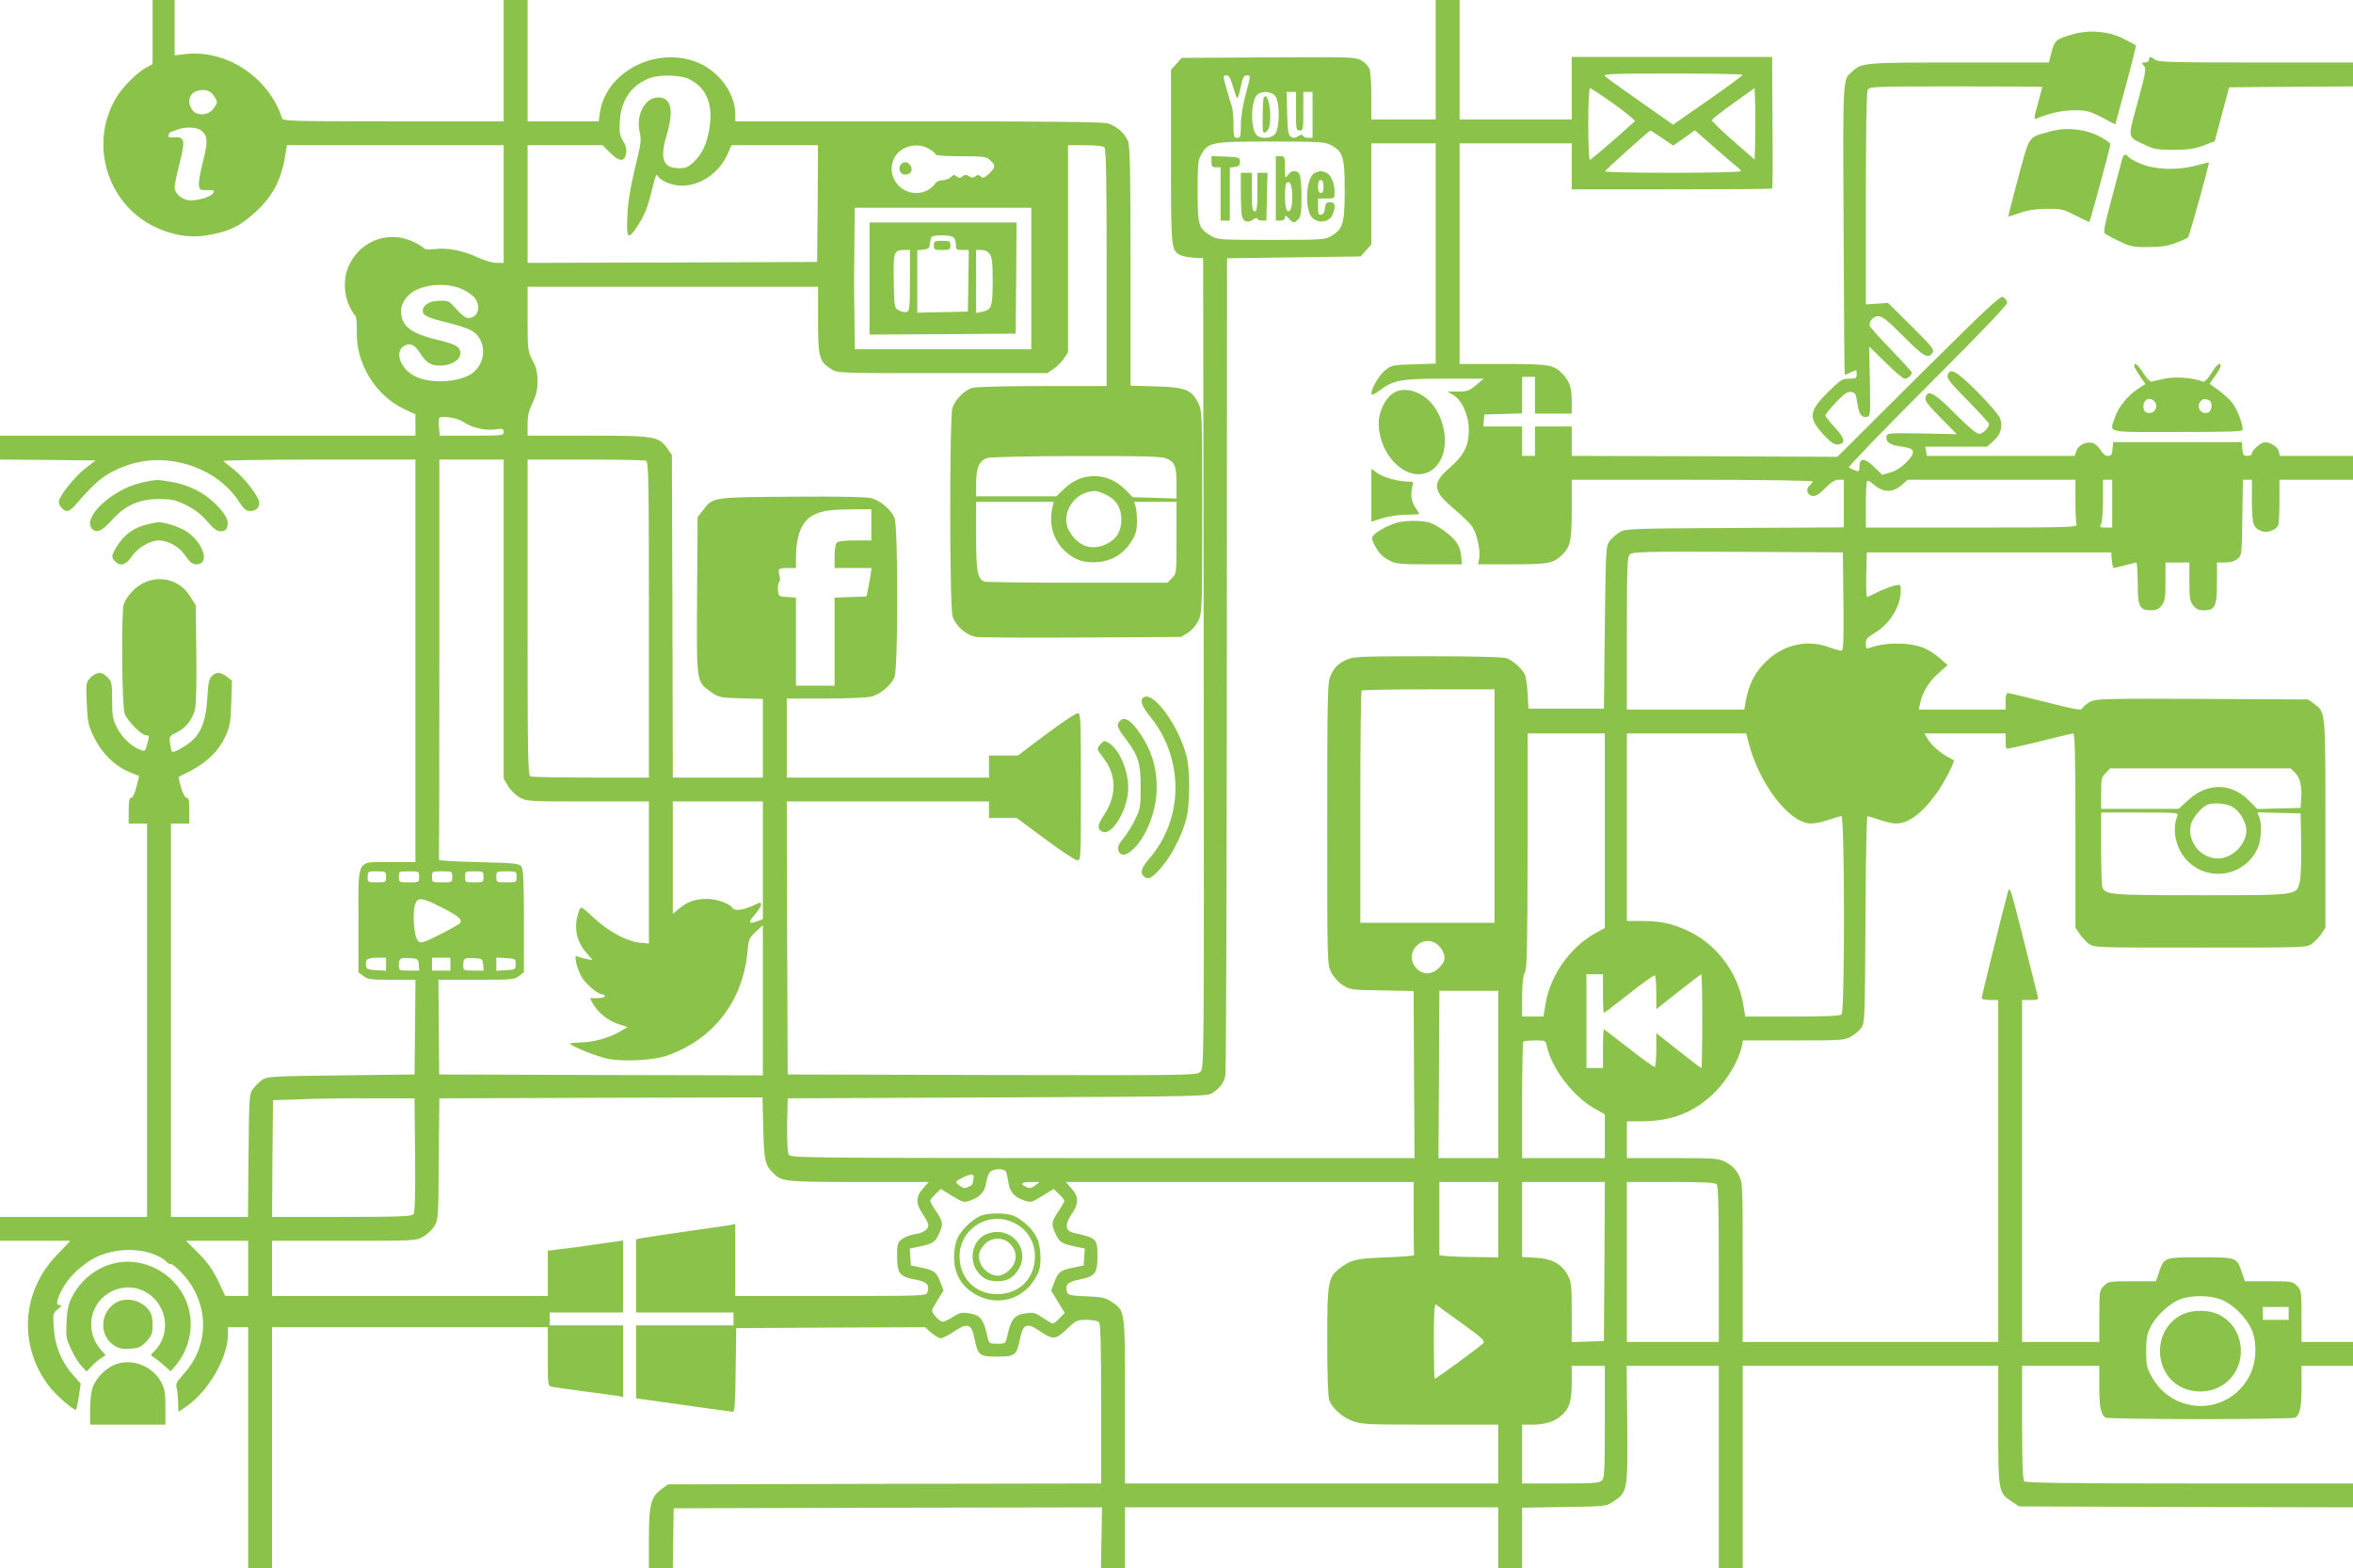 <?xml version="1.0" standalone="no"?>
<!DOCTYPE svg PUBLIC "-//W3C//DTD SVG 20010904//EN"
 "http://www.w3.org/TR/2001/REC-SVG-20010904/DTD/svg10.dtd">
<svg version="1.0" xmlns="http://www.w3.org/2000/svg"
 width="1280pt" height="853pt" viewBox="0 0 1280 853"
 preserveAspectRatio="xMidYMid meet">
<g transform="translate(0,853) scale(0.1,-0.1)"
fill="#8bc34a" stroke="none">
<path d="M830 8355 l0 -174 -32 -17 c-45 -23 -122 -98 -158 -153 -159 -248
-65 -585 200 -714 94 -46 188 -62 280 -48 126 20 192 52 283 140 88 85 130
171 152 314 l6 37 589 0 590 0 0 -320 0 -320 -39 0 c-22 0 -66 13 -103 30 -79
37 -166 54 -234 45 -35 -4 -54 -2 -59 5 -4 7 -31 23 -59 36 -129 60 -278 8
-343 -120 -45 -87 -33 -206 30 -284 6 -7 9 -44 8 -83 -6 -175 100 -349 257
-424 l62 -29 0 -58 0 -58 -1130 0 -1130 0 0 -65 0 -65 260 -2 260 -3 -55 -42
c-60 -47 -145 -154 -145 -183 0 -23 26 -50 47 -50 8 0 27 14 42 31 116 136
166 175 278 216 220 80 491 -7 614 -197 25 -39 38 -50 59 -50 32 0 50 17 50
46 0 30 -79 133 -137 179 -27 21 -52 42 -58 47 -5 4 228 8 518 8 l527 0 0
-1095 0 -1095 -135 0 c-190 0 -175 28 -175 -319 l0 -280 26 -20 c24 -19 40
-21 156 -21 l128 0 -2 -257 -3 -258 -402 -5 c-386 -5 -403 -6 -429 -26 -15
-11 -37 -33 -48 -48 -20 -26 -21 -42 -24 -362 l-3 -334 -209 0 -210 0 0 1070
0 1070 50 0 50 0 0 70 c0 54 -3 70 -14 70 -9 0 -21 22 -31 56 -9 31 -15 57
-13 58 141 65 210 126 256 224 22 49 27 74 30 178 l4 121 -27 21 c-34 27 -59
28 -83 4 -15 -15 -20 -40 -24 -119 -7 -117 -32 -187 -85 -234 -37 -32 -99 -66
-107 -58 -3 3 -8 23 -11 44 -5 39 -4 41 37 61 48 23 83 67 99 126 6 25 9 139
7 302 l-3 263 -30 48 c-72 117 -229 127 -322 21 -18 -20 -36 -49 -40 -64 -14
-49 -10 -553 5 -594 14 -39 92 -118 117 -118 18 0 18 -4 5 -52 -10 -35 -12
-37 -37 -27 -48 18 -101 69 -127 121 -23 45 -26 65 -26 150 0 92 -2 101 -25
123 -31 32 -59 32 -92 -1 -25 -25 -26 -27 -21 -140 5 -107 8 -120 42 -189 42
-86 112 -153 192 -186 l51 -21 -15 -59 c-9 -36 -20 -59 -28 -59 -11 0 -14 -17
-14 -70 l0 -70 50 0 50 0 0 -1070 0 -1070 -400 0 -400 0 0 -65 0 -65 192 0
191 0 -71 -74 c-197 -203 -214 -498 -42 -721 36 -46 136 -133 144 -124 2 2 9
35 15 73 l10 69 -41 46 c-64 73 -99 157 -105 255 -6 81 -5 83 22 104 20 16 23
22 11 22 -23 0 -20 23 10 82 37 72 112 143 191 181 91 42 208 49 298 18 33
-11 68 -30 77 -42 10 -11 21 -18 26 -15 5 3 33 -19 61 -49 151 -160 155 -393
8 -552 -36 -40 -42 -52 -36 -73 4 -14 7 -49 8 -78 l1 -53 44 30 c121 84 226
266 226 393 l0 38 55 0 55 0 0 -655 0 -655 65 0 65 0 0 655 0 655 750 0 750 0
0 -160 c0 -157 0 -160 23 -164 12 -3 94 -14 182 -26 88 -11 170 -23 183 -25
l22 -5 0 195 0 195 -200 0 -200 0 0 35 0 35 200 0 200 0 0 196 0 196 -32 -5
c-18 -3 -111 -16 -205 -29 l-173 -22 0 -123 0 -123 -750 0 -750 0 0 150 0 150
391 0 c385 0 392 0 431 22 21 12 49 38 61 58 21 34 22 44 24 365 l3 330 879 3
879 2 4 -167 c4 -179 10 -204 60 -250 44 -41 65 -43 460 -43 l380 0 -31 -35
c-40 -46 -40 -83 -1 -140 16 -24 30 -50 30 -59 0 -25 -27 -43 -74 -50 -24 -4
-56 -16 -70 -27 -24 -19 -26 -27 -26 -95 0 -91 13 -108 99 -125 64 -12 79 -28
66 -69 -6 -20 -15 -20 -526 -20 l-519 0 0 195 0 196 -32 -6 c-18 -3 -127 -19
-243 -35 -115 -17 -222 -33 -237 -36 l-28 -6 0 -199 0 -199 265 0 265 0 0 -35
0 -35 -265 0 -265 0 0 -198 0 -199 258 -36 c141 -20 263 -37 269 -37 10 0 13
55 15 227 l3 228 514 3 513 2 34 -30 c19 -16 42 -30 52 -30 9 0 41 16 71 36
74 50 96 43 111 -34 20 -96 27 -102 125 -102 98 0 105 6 125 102 15 75 38 84
103 39 75 -51 88 -50 150 8 51 49 57 51 108 51 30 0 60 -5 67 -12 9 -9 12
-122 12 -445 l0 -433 -1177 -2 -1178 -3 -34 -24 c-60 -43 -71 -84 -71 -268 l0
-163 65 0 65 0 2 163 3 162 1165 3 1165 2 -3 -165 -3 -165 66 0 65 0 0 165 0
165 1015 0 1015 0 0 -165 0 -165 65 0 65 0 0 164 0 164 228 4 c228 3 229 3
269 30 77 51 78 60 75 421 l-3 317 250 0 251 0 0 -550 0 -550 65 0 65 0 0 550
0 550 695 0 695 0 0 -321 c0 -362 1 -370 73 -417 l41 -27 908 -3 908 -2 0 65
0 65 -888 0 c-677 0 -891 3 -900 12 -9 9 -12 94 -12 320 l0 308 210 0 210 0 0
-116 c0 -110 8 -149 34 -166 6 -4 238 -8 516 -8 278 0 510 4 516 8 26 17 34
56 34 166 l0 116 140 0 140 0 0 65 0 65 -140 0 -140 0 0 140 c0 136 -1 142
-25 165 -23 24 -29 25 -154 25 l-129 0 -16 47 c-29 84 -25 83 -226 83 -201 0
-197 1 -226 -83 l-16 -47 -129 0 c-125 0 -131 -1 -154 -25 -24 -23 -25 -29
-25 -165 l0 -140 -210 0 -210 0 0 930 0 930 45 0 c45 0 45 1 38 28 -3 15 -39
155 -78 312 -70 276 -72 284 -83 245 -24 -87 -142 -565 -142 -575 0 -5 20 -10
45 -10 l45 0 0 -930 0 -930 -695 0 -695 0 0 433 c0 434 0 434 -23 477 -16 30
-37 51 -67 67 -42 22 -52 23 -292 23 l-248 0 0 100 0 100 80 0 c164 0 291 50
400 160 68 68 129 172 145 247 l7 33 275 0 c260 0 277 1 312 21 20 11 45 32
56 47 19 26 20 45 23 590 1 309 6 562 11 562 4 0 34 -9 66 -20 32 -11 71 -20
87 -20 70 0 143 54 224 166 39 55 100 172 92 179 -2 1 -14 8 -28 15 -43 22
-94 67 -113 99 l-18 31 220 0 221 0 0 -38 c0 -21 2 -41 5 -44 3 -3 83 14 178
38 95 24 178 44 185 44 9 0 12 -112 12 -529 l0 -528 23 -33 c12 -18 35 -43 50
-54 28 -21 36 -21 607 -21 571 0 579 0 607 21 15 11 38 36 51 54 l22 33 0 564
c0 624 1 609 -64 656 l-31 22 -573 3 c-516 2 -576 1 -608 -14 -19 -9 -39 -25
-44 -34 -9 -17 -23 -14 -202 31 -106 27 -199 49 -205 49 -9 0 -13 -16 -13 -45
l0 -45 -236 0 -236 0 7 33 c12 60 46 116 98 163 l52 46 -40 35 c-22 20 -60 45
-85 56 -75 34 -216 35 -304 1 -13 -5 -16 0 -16 24 0 25 7 34 44 56 85 49 146
148 146 234 0 33 -1 33 -32 27 -18 -4 -58 -19 -88 -33 -30 -15 -58 -29 -63
-30 -4 -2 -6 52 -5 120 l3 123 665 0 665 0 3 -42 c2 -24 6 -43 10 -43 4 0 32
7 62 15 30 8 58 15 62 15 3 0 6 -50 7 -111 0 -129 9 -149 72 -149 29 0 42 6
58 26 18 23 21 41 21 130 l0 104 65 0 65 0 0 -104 c0 -89 3 -107 21 -130 16
-20 29 -26 59 -26 60 0 70 22 70 152 l0 108 44 0 c28 0 52 7 67 19 24 19 24
23 27 225 l3 206 25 0 24 0 0 -117 c1 -127 6 -144 54 -163 31 -11 79 7 90 35
3 9 6 68 6 131 l0 114 200 0 200 0 0 65 0 65 -199 0 -199 0 -6 26 c-7 27 -59
56 -85 46 -24 -8 -61 -44 -61 -59 0 -7 -11 -13 -24 -13 -21 0 -25 5 -28 38
l-3 37 -350 0 -350 0 -3 -37 c-3 -31 -7 -38 -25 -38 -14 0 -28 11 -39 30 -10
17 -28 34 -40 39 -34 12 -79 -7 -92 -40 l-10 -29 -402 0 -402 0 -4 25 -5 25
168 0 168 0 35 31 c40 35 53 79 36 124 -6 17 -61 81 -123 143 -115 115 -149
134 -162 91 -6 -17 14 -42 109 -138 64 -65 116 -122 116 -127 0 -21 -33 -54
-53 -54 -15 0 -58 36 -132 110 -113 114 -147 132 -160 89 -6 -18 9 -38 81
-111 l89 -90 -190 4 c-186 3 -190 2 -193 -18 -4 -29 20 -45 79 -53 77 -9 85
-29 30 -85 -28 -29 -58 -48 -88 -56 l-44 -13 -43 42 c-52 51 -81 52 -81 4 0
-28 -2 -30 -24 -22 -13 6 -28 12 -34 16 -5 3 187 202 428 443 306 306 436 442
434 455 -2 10 -12 23 -22 29 -15 9 -78 -50 -460 -429 l-442 -440 -722 3 -723
2 0 80 0 80 -100 0 -100 0 0 -80 0 -80 -35 0 -35 0 0 80 0 80 -106 0 -105 0 3
33 3 32 103 3 102 3 0 99 0 100 35 0 35 0 0 -100 0 -100 100 0 100 0 0 64 c0
76 -11 110 -48 150 -49 52 -71 56 -327 56 l-235 0 0 600 0 600 305 0 305 0 0
-125 0 -125 543 0 c299 0 546 2 548 4 2 2 3 164 1 360 l-2 356 -545 0 -545 0
0 -170 0 -170 -305 0 -305 0 0 325 0 325 -65 0 -65 0 0 -325 0 -325 -175 0
-175 0 0 124 c0 69 -4 136 -10 150 -5 14 -24 35 -42 46 -32 20 -47 20 -506 18
l-474 -3 -29 -33 -29 -32 0 -471 c0 -505 0 -510 52 -537 12 -6 46 -13 73 -14
l50 -3 3 -2202 c2 -2195 2 -2203 -18 -2223 -20 -20 -30 -20 -1133 -18 l-1112
3 -3 743 -2 742 550 0 550 0 0 -45 0 -45 75 0 76 0 155 -115 c85 -63 163 -115
174 -115 20 0 20 8 20 400 0 381 -1 400 -18 400 -10 0 -88 -52 -172 -115
l-153 -115 -79 0 -78 0 0 -60 0 -60 -550 0 -550 0 0 215 0 215 213 0 c117 0
229 5 250 11 47 13 106 63 123 106 20 47 20 819 0 866 -18 44 -77 94 -126 107
-27 7 -173 10 -433 8 -438 -3 -428 -2 -484 -75 l-28 -36 -3 -426 c-3 -482 -5
-468 77 -526 41 -29 48 -30 162 -34 l119 -3 0 -214 0 -214 -245 0 -245 0 -2
878 -3 877 -24 34 c-48 68 -67 71 -433 71 l-328 0 0 62 c0 46 7 74 27 116 20
42 27 70 27 118 0 48 -6 74 -27 114 -26 50 -27 57 -27 226 l0 174 790 0 790 0
0 -181 c0 -203 6 -227 74 -268 33 -21 46 -21 603 -21 l570 0 34 23 c18 12 44
38 56 56 l23 34 0 563 0 564 93 0 c59 0 97 -4 105 -12 9 -9 12 -168 12 -655
l0 -643 -347 0 c-198 0 -363 -4 -383 -10 -43 -12 -93 -62 -109 -109 -16 -49
-16 -1079 1 -1133 16 -54 75 -105 130 -113 24 -3 284 -5 578 -3 l535 3 37 23
c21 13 45 40 57 66 20 41 21 56 21 591 0 535 -1 550 -21 591 -36 74 -71 88
-231 92 l-138 4 0 649 c0 529 -3 656 -14 682 -19 44 -64 83 -111 96 -28 8
-349 11 -1032 11 l-993 0 0 40 c0 103 -78 218 -183 270 -226 111 -521 -31
-554 -265 l-6 -45 -193 0 -194 0 0 330 0 330 -65 0 -65 0 0 -330 0 -330 -600
0 c-563 0 -601 1 -606 18 -72 221 -301 373 -525 348 l-59 -7 0 151 0 150 -60
0 -60 0 0 -175z m8649 -232 c0 -5 -85 -67 -189 -140 l-189 -131 -178 125 c-98
69 -185 131 -193 139 -12 12 40 14 368 14 210 0 382 -3 381 -7z m-5734 -22
c95 -43 135 -135 115 -263 -13 -88 -38 -142 -85 -188 -30 -29 -44 -35 -80 -35
-87 0 -107 50 -70 174 42 143 28 211 -45 211 -72 0 -122 -96 -100 -190 10 -40
7 -62 -26 -195 -25 -106 -38 -182 -41 -257 -6 -127 3 -137 54 -59 38 57 56
103 78 191 22 89 25 97 33 83 18 -29 79 -53 132 -53 103 0 206 72 250 176 l19
44 236 0 235 0 -2 -317 -3 -318 -787 -3 -788 -2 0 320 0 320 204 0 204 0 40
-40 c50 -50 79 -53 87 -7 5 25 1 43 -16 71 -18 32 -21 47 -17 110 7 115 66
196 165 232 56 19 160 17 208 -5z m2961 -38 c9 -32 19 -61 23 -66 4 -4 13 22
20 58 11 53 17 65 32 65 24 0 24 4 -6 -108 -15 -57 -25 -120 -25 -163 0 -62
-2 -69 -20 -69 -18 0 -20 7 -20 74 0 41 -4 85 -9 98 -5 13 -18 56 -29 96 -20
70 -20 72 -2 72 15 0 23 -13 36 -57z m2074 -99 c67 -48 118 -90 113 -94 -86
-79 -239 -210 -245 -210 -4 0 -8 88 -8 195 0 119 4 195 10 195 5 0 64 -39 130
-86z m768 -202 l-3 -100 -116 101 c-64 56 -116 107 -117 112 0 6 52 47 117 93
l116 83 3 -95 c1 -52 1 -140 0 -194z m-8389 252 c12 -15 21 -32 21 -39 0 -7
-9 -24 -21 -39 -27 -35 -90 -37 -113 -4 -37 52 -8 108 55 108 29 0 42 -6 58
-26z m5777 -5 c27 -30 27 -178 -1 -209 -22 -24 -77 -27 -99 -5 -33 33 -33 180
1 217 22 25 75 23 99 -3z m114 -84 c0 -98 1 -105 20 -105 19 0 20 7 20 105 l0
105 25 0 25 0 0 -125 0 -125 -24 0 c-13 0 -26 5 -28 11 -3 8 -10 8 -26 -2 -17
-10 -26 -11 -40 -3 -14 9 -17 30 -20 128 l-3 116 26 0 25 0 0 -105z m-5954
-106 c34 -28 36 -58 9 -165 -15 -56 -25 -115 -23 -131 3 -26 6 -28 45 -27 36
1 41 -2 33 -16 -11 -20 -73 -40 -124 -40 -43 0 -86 36 -86 72 0 13 12 71 27
130 32 126 28 144 -30 141 -28 -2 -35 1 -30 12 3 8 6 15 7 15 0 0 19 7 41 15
44 17 107 14 131 -6z m7946 -40 l60 -41 59 41 59 42 106 -93 c58 -51 114 -99
125 -107 10 -7 19 -17 19 -22 0 -5 -164 -9 -370 -9 -203 0 -370 3 -369 8 0 6
240 221 247 222 2 0 30 -19 64 -41z m-1802 -38 c66 -35 75 -65 75 -246 0 -181
-9 -211 -75 -250 -33 -19 -51 -20 -325 -20 -272 0 -292 1 -324 20 -71 42 -76
57 -76 243 0 150 2 171 20 202 39 67 55 70 380 70 264 0 293 -2 325 -19z m570
-590 l0 -599 -119 -4 c-116 -3 -120 -4 -158 -34 -36 -30 -84 -117 -70 -130 3
-3 21 6 41 21 76 58 116 65 352 65 l216 0 -42 -35 c-37 -31 -48 -35 -98 -35
l-57 0 31 -19 c48 -29 84 -111 84 -190 0 -85 -26 -137 -100 -202 -103 -89 -99
-128 24 -231 38 -32 79 -72 92 -89 27 -37 48 -128 41 -176 l-6 -33 184 0 c195
0 222 5 269 48 49 47 56 76 56 252 l0 160 655 0 c369 0 655 -4 655 -9 0 -5 -7
-14 -15 -21 -24 -20 -15 -54 15 -58 19 -2 36 9 70 43 31 32 52 45 72 45 l28 0
0 -130 0 -129 -592 -3 c-572 -3 -594 -4 -627 -23 -19 -11 -43 -33 -55 -48 -20
-28 -21 -41 -26 -470 l-5 -442 -205 0 -205 0 -5 85 c-3 47 -10 94 -17 105 -18
31 -65 73 -96 84 -18 7 -170 11 -430 11 -369 0 -405 -2 -442 -19 -48 -22 -69
-44 -90 -94 -13 -32 -15 -135 -15 -799 0 -756 0 -762 21 -806 13 -26 38 -54
62 -70 39 -26 45 -27 214 -30 l173 -3 2 -455 3 -454 -1697 0 c-1670 1 -1698 1
-1708 20 -6 12 -9 77 -8 162 l3 143 1140 5 c1105 5 1142 6 1170 24 44 29 64
57 71 98 4 20 7 1028 8 2240 l1 2203 363 5 364 5 29 33 29 32 0 275 0 275 175
0 175 0 0 -599z m-2754 568 c19 -11 34 -25 34 -30 0 -5 60 -9 137 -9 127 0
138 -2 160 -22 30 -28 29 -38 -7 -73 -24 -23 -32 -26 -45 -15 -11 10 -18 10
-29 1 -11 -9 -19 -9 -34 0 -16 10 -23 10 -36 0 -13 -11 -19 -11 -31 -1 -13 10
-19 10 -33 -4 -10 -9 -30 -16 -45 -16 -14 0 -32 -8 -39 -18 -24 -33 -62 -52
-103 -52 -100 0 -165 104 -120 191 34 65 126 88 191 48z m554 -704 l0 -385
-480 0 -480 0 -2 178 c-2 97 -2 204 -2 237 1 33 2 126 2 208 l2 147 480 0 480
0 0 -385z m-3093 -59 c28 -14 59 -36 68 -50 34 -51 13 -106 -39 -106 -13 0
-38 19 -62 47 -40 46 -44 48 -93 47 -55 -1 -91 -23 -91 -55 0 -25 27 -38 135
-64 51 -13 107 -31 124 -40 98 -50 90 -200 -13 -249 -89 -42 -229 -40 -301 4
-70 43 -96 126 -50 156 33 22 61 10 90 -37 37 -57 65 -72 127 -67 59 6 101 41
91 78 -7 28 -30 39 -142 66 -110 28 -161 61 -175 116 -12 49 0 86 39 124 62
58 200 72 292 30z m1 -720 c49 -33 122 -50 177 -42 40 5 45 4 45 -14 0 -19 -7
-20 -174 -20 l-174 0 -4 46 c-2 25 -1 47 1 50 14 14 95 2 129 -20z m3827 -200
c46 -20 55 -42 55 -136 l0 -82 -119 4 -119 3 -38 39 c-95 98 -235 102 -333 9
l-45 -43 -218 0 -218 0 0 70 c0 87 18 126 63 139 17 5 236 10 485 10 369 1
459 -2 487 -13z m-3605 -873 l0 -868 23 -40 c13 -22 40 -49 62 -62 39 -22 46
-23 373 -23 l332 0 0 -386 0 -387 -50 5 c-71 7 -169 60 -251 136 -67 62 -69
63 -78 40 -32 -85 -19 -163 37 -229 l36 -42 -29 5 c-17 3 -39 9 -49 13 -17 8
-18 5 -12 -31 4 -21 18 -57 31 -80 23 -39 89 -94 113 -94 7 0 12 -4 12 -10 0
-5 -18 -10 -40 -10 l-41 0 15 -27 c25 -48 82 -95 137 -113 l53 -17 -44 -26
c-60 -34 -142 -57 -213 -58 -31 -1 -57 -4 -57 -6 0 -11 152 -73 208 -83 85
-17 250 -8 322 18 250 88 410 294 436 562 6 70 9 77 45 111 l39 36 0 -409 0
-408 -880 2 -881 3 -2 258 -2 257 206 0 c194 0 208 1 233 21 l26 20 0 278 c0
223 -3 281 -14 297 -13 17 -31 19 -233 24 -120 3 -217 8 -215 13 1 4 2 495 2
1092 l0 1085 175 0 175 0 0 -867z m774 861 c14 -6 16 -91 16 -865 l0 -859
-314 0 c-173 0 -321 3 -330 6 -14 6 -16 91 -16 865 l0 859 314 0 c173 0 321
-3 330 -6z m6713 -153 c39 -20 80 -13 116 19 l35 30 456 0 456 0 0 -114 c0
-63 3 -121 6 -130 6 -14 -49 -16 -570 -16 l-576 0 0 123 c0 68 3 127 7 130 3
4 16 -1 27 -12 12 -10 31 -24 43 -30z m1263 -81 l0 -130 -35 0 c-32 0 -35 2
-25 19 5 11 10 69 10 130 l0 111 25 0 25 0 0 -130z m-5474 49 c56 -27 84 -72
84 -135 0 -66 -28 -110 -87 -136 -75 -33 -140 -12 -190 62 -63 92 13 224 131
229 11 1 39 -8 62 -20z m-291 -71 c-21 -92 6 -180 72 -239 51 -46 100 -62 173
-57 77 5 144 46 184 112 25 39 30 59 31 110 0 33 -4 71 -8 84 l-8 22 115 0
116 0 0 -195 c0 -195 0 -196 -25 -220 l-24 -25 -490 0 c-269 0 -497 3 -506 6
-38 15 -45 56 -45 249 l0 185 211 0 211 0 -7 -32z m-985 -93 l0 -85 -88 0
c-55 0 -92 -4 -100 -12 -7 -7 -12 -39 -12 -75 l0 -63 101 0 100 0 -6 -43 c-4
-23 -10 -58 -14 -77 l-7 -35 -87 -3 -87 -3 0 -239 0 -240 -105 0 -105 0 0 239
0 240 -47 3 c-46 3 -48 4 -51 37 -2 18 1 38 6 43 6 6 7 22 2 38 -10 36 -6 40
47 40 l43 0 0 54 c0 123 31 200 93 233 46 24 89 31 210 32 l107 1 0 -85z
m5288 -417 c2 -221 0 -268 -11 -268 -8 0 -40 9 -73 21 -113 40 -237 13 -329
-72 -68 -63 -102 -129 -120 -231 l-6 -38 -319 0 -320 0 0 414 c0 364 2 416 16
430 14 14 77 16 587 14 l572 -3 3 -267z m-1898 -1113 l0 -635 -365 0 -365 0 0
628 c0 346 3 632 7 635 3 4 168 7 365 7 l358 0 0 -635z m600 -134 l0 -529 -57
-32 c-133 -75 -239 -226 -265 -378 l-12 -72 -58 0 -58 0 0 108 c1 74 5 115 15
132 12 21 14 129 15 663 l0 637 210 0 210 0 0 -529z m780 487 c57 -230 224
-448 342 -448 21 0 64 9 95 20 32 11 63 20 70 20 18 0 19 -1060 1 -1078 -9 -9
-82 -12 -268 -12 l-256 0 -12 72 c-29 166 -144 320 -293 391 -90 43 -155 57
-259 57 l-80 0 0 510 0 510 325 0 324 0 11 -42z m2975 -172 c27 -28 38 -70 33
-141 l-3 -50 -118 -3 -118 -3 -43 44 c-96 99 -226 101 -331 6 l-53 -49 -211 0
-211 0 0 85 c0 78 2 88 25 110 l24 25 491 0 491 0 24 -24z m-8335 -476 l0
-320 -26 -10 c-51 -20 -57 -11 -20 32 20 23 36 48 36 55 0 17 0 17 -51 -7 -48
-21 -94 -26 -104 -10 -15 25 -86 50 -140 50 -64 0 -106 -15 -152 -54 l-33 -28
0 306 0 306 245 0 245 0 0 -320z m7997 289 c38 -23 73 -84 73 -125 0 -78 -77
-154 -155 -154 -96 0 -170 96 -146 188 10 36 60 94 91 105 36 13 104 6 137
-14z m-302 -46 c-30 -74 -11 -172 46 -237 113 -128 319 -97 390 59 20 44 25
129 9 170 l-10 26 118 -3 117 -3 3 -168 c1 -97 -2 -185 -8 -207 -19 -71 -9
-70 -540 -70 -496 0 -517 2 -534 45 -3 9 -6 104 -6 211 l0 194 211 0 c197 0
211 -1 204 -17z m-9745 -333 c0 -29 -1 -30 -50 -30 -49 0 -50 1 -50 30 0 29 1
30 50 30 49 0 50 -1 50 -30z m180 0 c0 -30 -1 -30 -55 -30 -54 0 -55 0 -55 30
0 30 1 30 55 30 54 0 55 0 55 -30z m180 0 c0 -30 -1 -30 -55 -30 -54 0 -55 0
-55 30 0 30 1 30 55 30 54 0 55 0 55 -30z m170 0 c0 -29 -1 -30 -50 -30 -49 0
-50 1 -50 30 0 29 1 30 50 30 49 0 50 -1 50 -30z m180 0 c0 -30 -1 -30 -55
-30 -54 0 -55 0 -55 30 0 30 1 30 55 30 54 0 55 0 55 -30z m-412 -164 c97 -49
120 -69 104 -88 -6 -7 -56 -35 -111 -63 -96 -47 -102 -48 -118 -32 -21 21 -31
156 -14 200 15 37 36 35 139 -17z m5426 -208 c15 -13 29 -37 32 -54 5 -26 0
-38 -24 -65 -39 -43 -94 -45 -129 -4 -72 83 39 195 121 123z m-5724 -104 l0
-35 -52 3 c-42 2 -54 7 -56 21 -7 37 5 47 58 47 l50 0 0 -36z m178 -1 l3 -33
-55 0 c-55 0 -56 1 -56 28 0 39 7 43 60 40 43 -3 45 -5 48 -35z m172 2 l0 -35
-50 0 -50 0 0 35 0 35 50 0 50 0 0 -35z m178 -2 l3 -33 -55 0 c-55 0 -56 1
-56 28 0 39 7 43 60 40 43 -3 45 -5 48 -35z m177 2 c0 -29 -2 -30 -52 -33
l-53 -3 0 36 0 36 53 -3 c50 -3 52 -4 52 -33z m5915 -160 c0 -58 2 -105 5
-105 3 0 64 47 137 104 73 58 136 102 140 100 4 -3 8 -45 8 -95 l0 -89 120 95
c66 52 122 95 125 95 3 0 5 -115 5 -255 0 -140 -2 -255 -5 -255 -3 0 -59 43
-125 95 l-120 95 0 -89 c0 -50 -4 -92 -8 -95 -4 -2 -67 42 -140 100 -73 57
-134 104 -137 104 -3 0 -5 -47 -5 -105 l0 -105 -45 0 -45 0 0 255 0 255 45 0
45 0 0 -105z m-570 -440 l0 -455 -162 0 -163 0 3 455 2 455 160 0 160 0 0
-455z m265 153 c25 -119 142 -272 258 -338 l57 -32 0 -119 0 -119 -225 0 -225
0 0 313 c0 173 3 317 7 320 3 4 32 7 64 7 57 0 57 0 64 -32z m-6157 -592 c2
-219 -1 -313 -9 -322 -9 -11 -82 -14 -390 -14 l-379 0 2 318 3 317 155 5 c85
4 259 6 385 5 l230 0 3 -309z m3216 -93 c3 -10 8 -36 12 -58 8 -50 33 -78 84
-95 38 -13 42 -12 101 25 l61 37 29 -28 c16 -15 29 -32 29 -37 0 -4 -13 -27
-28 -50 -42 -61 -44 -74 -24 -120 24 -54 35 -62 105 -77 l58 -12 -3 -46 -3
-46 -57 -12 c-70 -14 -81 -22 -103 -80 l-17 -45 37 -60 37 -61 -28 -29 c-15
-16 -32 -29 -37 -29 -4 0 -29 14 -54 31 -37 26 -52 30 -84 26 -74 -10 -88 -27
-113 -139 -6 -25 -10 -28 -51 -28 -41 0 -45 3 -51 28 -25 112 -39 129 -112
139 -32 4 -47 0 -78 -21 -21 -14 -46 -26 -56 -26 -16 0 -58 44 -58 61 0 4 14
30 31 58 l32 51 -17 44 c-22 57 -34 66 -104 80 l-57 12 -3 46 -3 46 58 12 c70
15 81 23 105 77 20 46 18 59 -24 120 -15 23 -28 46 -28 50 0 5 13 22 29 37
l29 28 62 -38 c59 -36 63 -37 98 -25 56 20 79 47 87 99 4 25 14 52 23 59 26
19 80 16 86 -4z m-178 -35 c-3 -13 -6 -26 -6 -29 0 -3 -10 -11 -23 -16 -18 -9
-28 -7 -47 7 -27 21 -27 21 15 43 45 24 69 22 61 -5z m335 -37 c-20 -15 -29
-17 -48 -8 -37 16 -27 27 25 27 l47 0 -24 -19z m2059 -176 c0 -107 1 -198 3
-202 1 -5 -68 -10 -153 -13 -162 -6 -190 -13 -249 -57 -67 -51 -71 -73 -71
-400 0 -182 4 -302 11 -320 17 -45 69 -91 126 -113 50 -19 78 -20 423 -20
l370 0 0 -160 0 -160 -1015 0 -1015 0 0 446 c0 501 1 493 -73 542 -35 23 -52
27 -138 30 -86 4 -99 7 -104 23 -13 40 3 56 66 68 86 17 99 34 99 125 0 98 -3
101 -132 130 -43 10 -46 46 -9 100 40 58 40 95 0 141 l-31 35 946 0 946 0 0
-195z m460 -10 l0 -205 -160 2 c-88 2 -160 6 -160 11 0 4 0 95 0 202 l0 195
160 0 160 0 0 -205z m578 -227 l-3 -433 -87 -3 -88 -3 0 161 c0 142 -2 166
-20 200 -32 63 -88 94 -177 98 l-73 4 0 204 0 204 225 0 225 0 -2 -432z m610
420 c9 -9 12 -119 12 -435 l0 -423 -250 0 -250 0 0 435 0 435 238 0 c172 0
241 -3 250 -12z m-7988 -458 l0 -150 -62 0 -63 1 -39 82 c-29 61 -56 99 -106
149 l-68 68 169 0 169 0 0 -150z m10726 -167 c69 -23 155 -110 179 -182 25
-77 17 -171 -21 -241 -115 -212 -412 -211 -529 1 -27 48 -30 63 -30 139 0 71
4 93 25 134 31 60 106 130 163 149 57 21 153 21 213 0z m-4123 -132 c109 -79
126 -95 116 -108 -14 -16 -255 -193 -264 -193 -3 0 -5 93 -5 206 0 164 3 204
13 197 6 -6 70 -52 140 -102z m4497 54 l0 -35 -70 0 -70 0 0 35 0 35 70 0 70
0 0 -35z m-3720 -589 c0 -264 -2 -307 -16 -320 -13 -14 -48 -16 -225 -16
l-209 0 0 160 0 160 53 0 c70 0 120 15 158 47 46 39 59 79 59 183 l0 90 90 0
90 0 0 -304z"/>
<path d="M6875 8000 c-5 -9 -8 -107 -6 -177 2 -29 30 -11 37 22 14 75 -9 190
-31 155z"/>
<path d="M6590 7650 c0 -25 4 -30 25 -30 l25 0 0 -145 0 -145 25 0 25 0 0 144
0 145 28 3 c21 2 27 8 27 28 0 24 -2 25 -77 28 l-78 3 0 -31z"/>
<path d="M6940 7505 l0 -175 25 0 c17 0 25 6 25 17 0 14 3 13 20 -5 25 -27 32
-27 53 -4 14 15 17 40 17 121 0 56 -5 111 -10 122 -14 26 -45 24 -64 -3 -15
-21 -16 -19 -16 40 0 59 -1 62 -25 62 l-25 0 0 -175z m84 13 c9 -34 7 -111 -3
-127 -18 -28 -31 1 -31 68 0 37 3 71 7 74 12 12 21 7 27 -15z"/>
<path d="M7153 7590 c-39 -16 -57 -143 -30 -219 20 -59 106 -62 127 -6 17 45
13 65 -14 65 -21 0 -25 -6 -28 -32 -2 -22 -9 -34 -20 -36 -15 -3 -18 4 -18 42
l0 46 45 0 c44 0 45 0 45 34 0 51 -20 96 -47 107 -28 11 -31 11 -60 -1z m47
-75 c0 -24 -5 -35 -15 -35 -10 0 -15 11 -15 35 0 24 5 35 15 35 10 0 15 -11
15 -35z"/>
<path d="M6750 7483 c0 -60 3 -118 6 -130 8 -29 32 -37 60 -18 13 9 24 11 24
5 0 -5 11 -10 24 -10 l25 0 3 130 3 130 -27 0 -28 0 0 -105 c0 -87 -3 -105
-15 -105 -12 0 -15 18 -15 105 l0 105 -30 0 -30 0 0 -107z"/>
<path d="M7595 6400 c-51 -21 -95 -101 -95 -173 0 -142 105 -276 215 -277 55
0 98 29 125 85 42 87 16 229 -59 308 -52 56 -130 80 -186 57z"/>
<path d="M7460 5836 l0 -144 61 19 c35 11 90 19 130 19 38 0 69 2 69 5 0 3 -9
18 -20 33 -22 30 -28 72 -17 115 7 25 5 27 -22 27 -53 0 -130 21 -166 45 l-35
24 0 -143z"/>
<path d="M7600 5687 c-48 -14 -110 -47 -130 -71 -9 -11 -8 -22 6 -48 23 -46
43 -67 86 -89 32 -17 60 -19 214 -19 l177 0 -5 51 c-6 57 -38 98 -121 151 -39
25 -61 31 -115 34 -37 2 -87 -2 -112 -9z"/>
<path d="M4901 7636 c-19 -23 -4 -56 25 -56 28 0 42 25 27 49 -14 22 -37 25
-52 7z"/>
<path d="M4730 7015 l0 -305 398 2 397 3 3 303 2 302 -400 0 -400 0 0 -305z
m458 223 c7 -7 12 -25 12 -40 0 -25 3 -28 35 -28 l35 0 -2 -167 -3 -168 -137
-3 -138 -3 0 170 0 170 33 3 c26 2 33 8 35 28 2 14 5 31 7 38 6 16 107 16 123
0z m-238 -233 c0 -145 -2 -166 -17 -172 -9 -3 -28 0 -42 8 -26 15 -26 15 -29
158 -3 159 1 171 54 171 l34 0 0 -165z m434 143 c13 -17 16 -51 16 -148 0
-140 -6 -156 -57 -166 l-33 -6 0 171 0 171 29 0 c20 0 35 -8 45 -22z"/>
<path d="M5080 7195 c0 -23 4 -25 45 -25 41 0 45 2 45 25 0 23 -4 25 -45 25
-41 0 -45 -2 -45 -25z"/>
<path d="M5334 1916 c-47 -21 -105 -77 -125 -121 -12 -25 -19 -64 -19 -105 0
-90 41 -160 119 -203 114 -64 251 -28 319 83 28 47 32 63 32 120 0 41 -7 80
-19 105 -20 46 -79 101 -127 121 -42 18 -139 17 -180 0z m157 -28 c84 -28 139
-104 139 -191 0 -122 -85 -207 -205 -207 -120 0 -205 85 -205 207 0 138 139
237 271 191z"/>
<path d="M5363 1815 c-69 -30 -95 -130 -50 -196 28 -42 60 -59 112 -59 52 0
84 17 112 59 78 116 -44 253 -174 196z m126 -46 c34 -32 44 -66 30 -106 -11
-36 -59 -73 -92 -73 -35 0 -79 31 -93 66 -17 42 -11 69 24 107 33 35 96 38
131 6z"/>
<path d="M11875 1381 c-178 -82 -162 -354 24 -410 150 -45 291 57 291 210 -1
92 -50 169 -132 203 -50 21 -134 20 -183 -3z"/>
<path d="M11281 8345 c-96 -27 -104 -34 -121 -98 l-14 -57 -488 0 c-518 0
-529 -1 -581 -48 -54 -48 -52 -12 -48 -862 2 -432 4 -786 6 -788 2 -2 17 4 34
13 31 15 31 15 31 -10 0 -23 -4 -25 -41 -25 -37 0 -47 -6 -114 -72 -106 -105
-110 -142 -23 -235 40 -42 57 -53 77 -51 43 5 37 34 -18 93 -28 30 -51 59 -51
65 0 6 26 38 57 71 45 47 62 59 82 57 23 -3 27 -9 34 -57 9 -63 22 -83 51 -79
21 3 21 7 18 193 l-4 190 89 -87 c49 -49 95 -88 104 -88 17 0 39 19 39 33 0 5
-52 62 -115 127 -63 65 -115 123 -115 129 0 28 22 51 48 51 21 0 51 -24 137
-110 112 -113 135 -125 159 -87 9 15 -7 35 -116 143 l-127 126 -61 -4 -60 -4
0 574 c0 376 4 580 10 593 10 18 26 19 480 19 259 0 470 -1 470 -3 0 -1 -11
-42 -24 -90 -22 -78 -23 -88 -8 -82 68 29 143 45 207 45 66 0 82 -4 148 -38
l74 -39 58 214 c32 117 56 215 54 217 -2 2 -33 18 -69 36 -78 40 -181 49 -269
25z"/>
<path d="M11690 8205 c0 -9 -9 -15 -22 -15 -19 0 -20 -2 -6 -17 14 -16 11 -35
-33 -198 -56 -205 -59 -186 41 -234 48 -23 68 -26 155 -26 80 0 112 5 161 23
l62 24 39 146 39 147 337 3 337 2 0 65 0 65 -528 0 c-449 0 -531 2 -548 15
-25 19 -34 19 -34 0z"/>
<path d="M11154 7815 c-125 -35 -111 -15 -175 -251 -31 -115 -55 -210 -54
-212 1 -1 28 8 61 19 41 15 85 22 145 23 81 1 91 -1 159 -36 41 -21 75 -37 76
-35 5 5 114 407 114 422 0 7 -29 28 -65 46 -78 38 -178 48 -261 24z"/>
<path d="M11541 7653 c-5 -21 -31 -116 -56 -212 -38 -141 -44 -176 -33 -183 7
-5 42 -24 78 -41 58 -28 74 -32 155 -31 68 0 105 5 149 22 33 12 64 26 69 31
7 7 117 402 113 407 -1 1 -35 -7 -76 -18 -98 -26 -222 -21 -297 12 -29 12 -58
28 -64 36 -18 22 -28 17 -38 -23z"/>
<path d="M11610 6539 c0 -6 14 -30 30 -54 l31 -44 -39 -25 c-54 -34 -108 -100
-126 -154 -31 -90 -62 -82 339 -82 290 0 355 2 355 13 0 32 -30 111 -55 143
-15 20 -49 51 -76 71 l-49 35 30 43 c17 24 30 48 30 54 0 25 -22 8 -51 -40
-21 -32 -36 -48 -46 -45 -53 21 -144 28 -203 17 -34 -7 -68 -15 -75 -17 -7 -3
-26 17 -45 45 -30 48 -50 64 -50 40z m108 -191 c28 -28 1 -75 -38 -63 -14 4
-20 15 -20 35 0 37 33 53 58 28z m296 6 c24 -9 21 -61 -4 -69 -39 -12 -66 35
-38 63 14 14 20 14 42 6z"/>
<path d="M773 5905 c-162 -35 -331 -193 -271 -253 24 -24 52 -11 104 46 74 83
150 117 259 117 71 0 88 -4 148 -33 46 -23 81 -50 114 -88 35 -41 53 -54 74
-54 19 0 30 6 34 21 12 35 -3 66 -59 124 -64 65 -151 109 -246 124 -78 13 -79
13 -157 -4z"/>
<path d="M807 5679 c-81 -19 -133 -57 -176 -129 -25 -42 -26 -54 -5 -74 28
-29 60 -20 91 27 31 47 99 87 148 87 52 -1 110 -34 144 -84 25 -36 38 -46 60
-46 73 0 41 113 -50 176 -37 26 -125 55 -159 53 -8 -1 -32 -5 -53 -10z"/>
<path d="M6217 4733 c-16 -16 -4 -47 38 -99 188 -230 185 -560 -5 -777 -42
-48 -50 -77 -25 -97 23 -19 48 -3 100 60 55 67 110 178 130 262 19 82 19 257
0 333 -44 173 -189 367 -238 318z"/>
<path d="M6092 4608 c-20 -20 -14 -38 28 -93 72 -93 85 -134 85 -265 0 -105
-2 -120 -28 -174 -15 -33 -44 -79 -63 -103 -28 -34 -35 -50 -30 -68 15 -60 96
-4 150 103 86 170 77 369 -25 521 -55 83 -90 106 -117 79z"/>
<path d="M5984 4479 c-13 -14 -15 -24 -9 -34 6 -8 22 -31 38 -53 62 -88 59
-199 -9 -298 -36 -54 -37 -79 -2 -90 47 -14 123 106 134 212 10 97 -37 225
-98 268 -29 20 -31 20 -54 -5z"/>
<path d="M610 1655 c-94 -27 -171 -90 -218 -180 -20 -39 -27 -69 -30 -137 -4
-81 -2 -91 26 -150 16 -35 42 -76 57 -91 l26 -28 27 28 c15 16 38 36 52 45
l25 16 -21 23 c-38 42 -58 92 -58 144 0 171 203 265 331 152 89 -78 95 -215
13 -297 -21 -21 -22 -23 -5 -33 10 -5 35 -25 55 -43 l38 -34 28 32 c72 86 99
205 70 311 -49 180 -240 290 -416 242z"/>
<path d="M625 1440 c-83 -54 -85 -179 -3 -230 26 -17 45 -20 87 -17 47 3 59 9
88 40 29 32 33 43 33 91 0 39 -6 60 -21 80 -45 57 -128 73 -184 36z"/>
<path d="M615 1102 c-51 -24 -101 -80 -114 -129 -6 -21 -11 -73 -11 -115 l0
-78 205 0 205 0 0 93 c0 79 -4 101 -23 138 -50 93 -169 135 -262 91z"/>
</g>
</svg>
